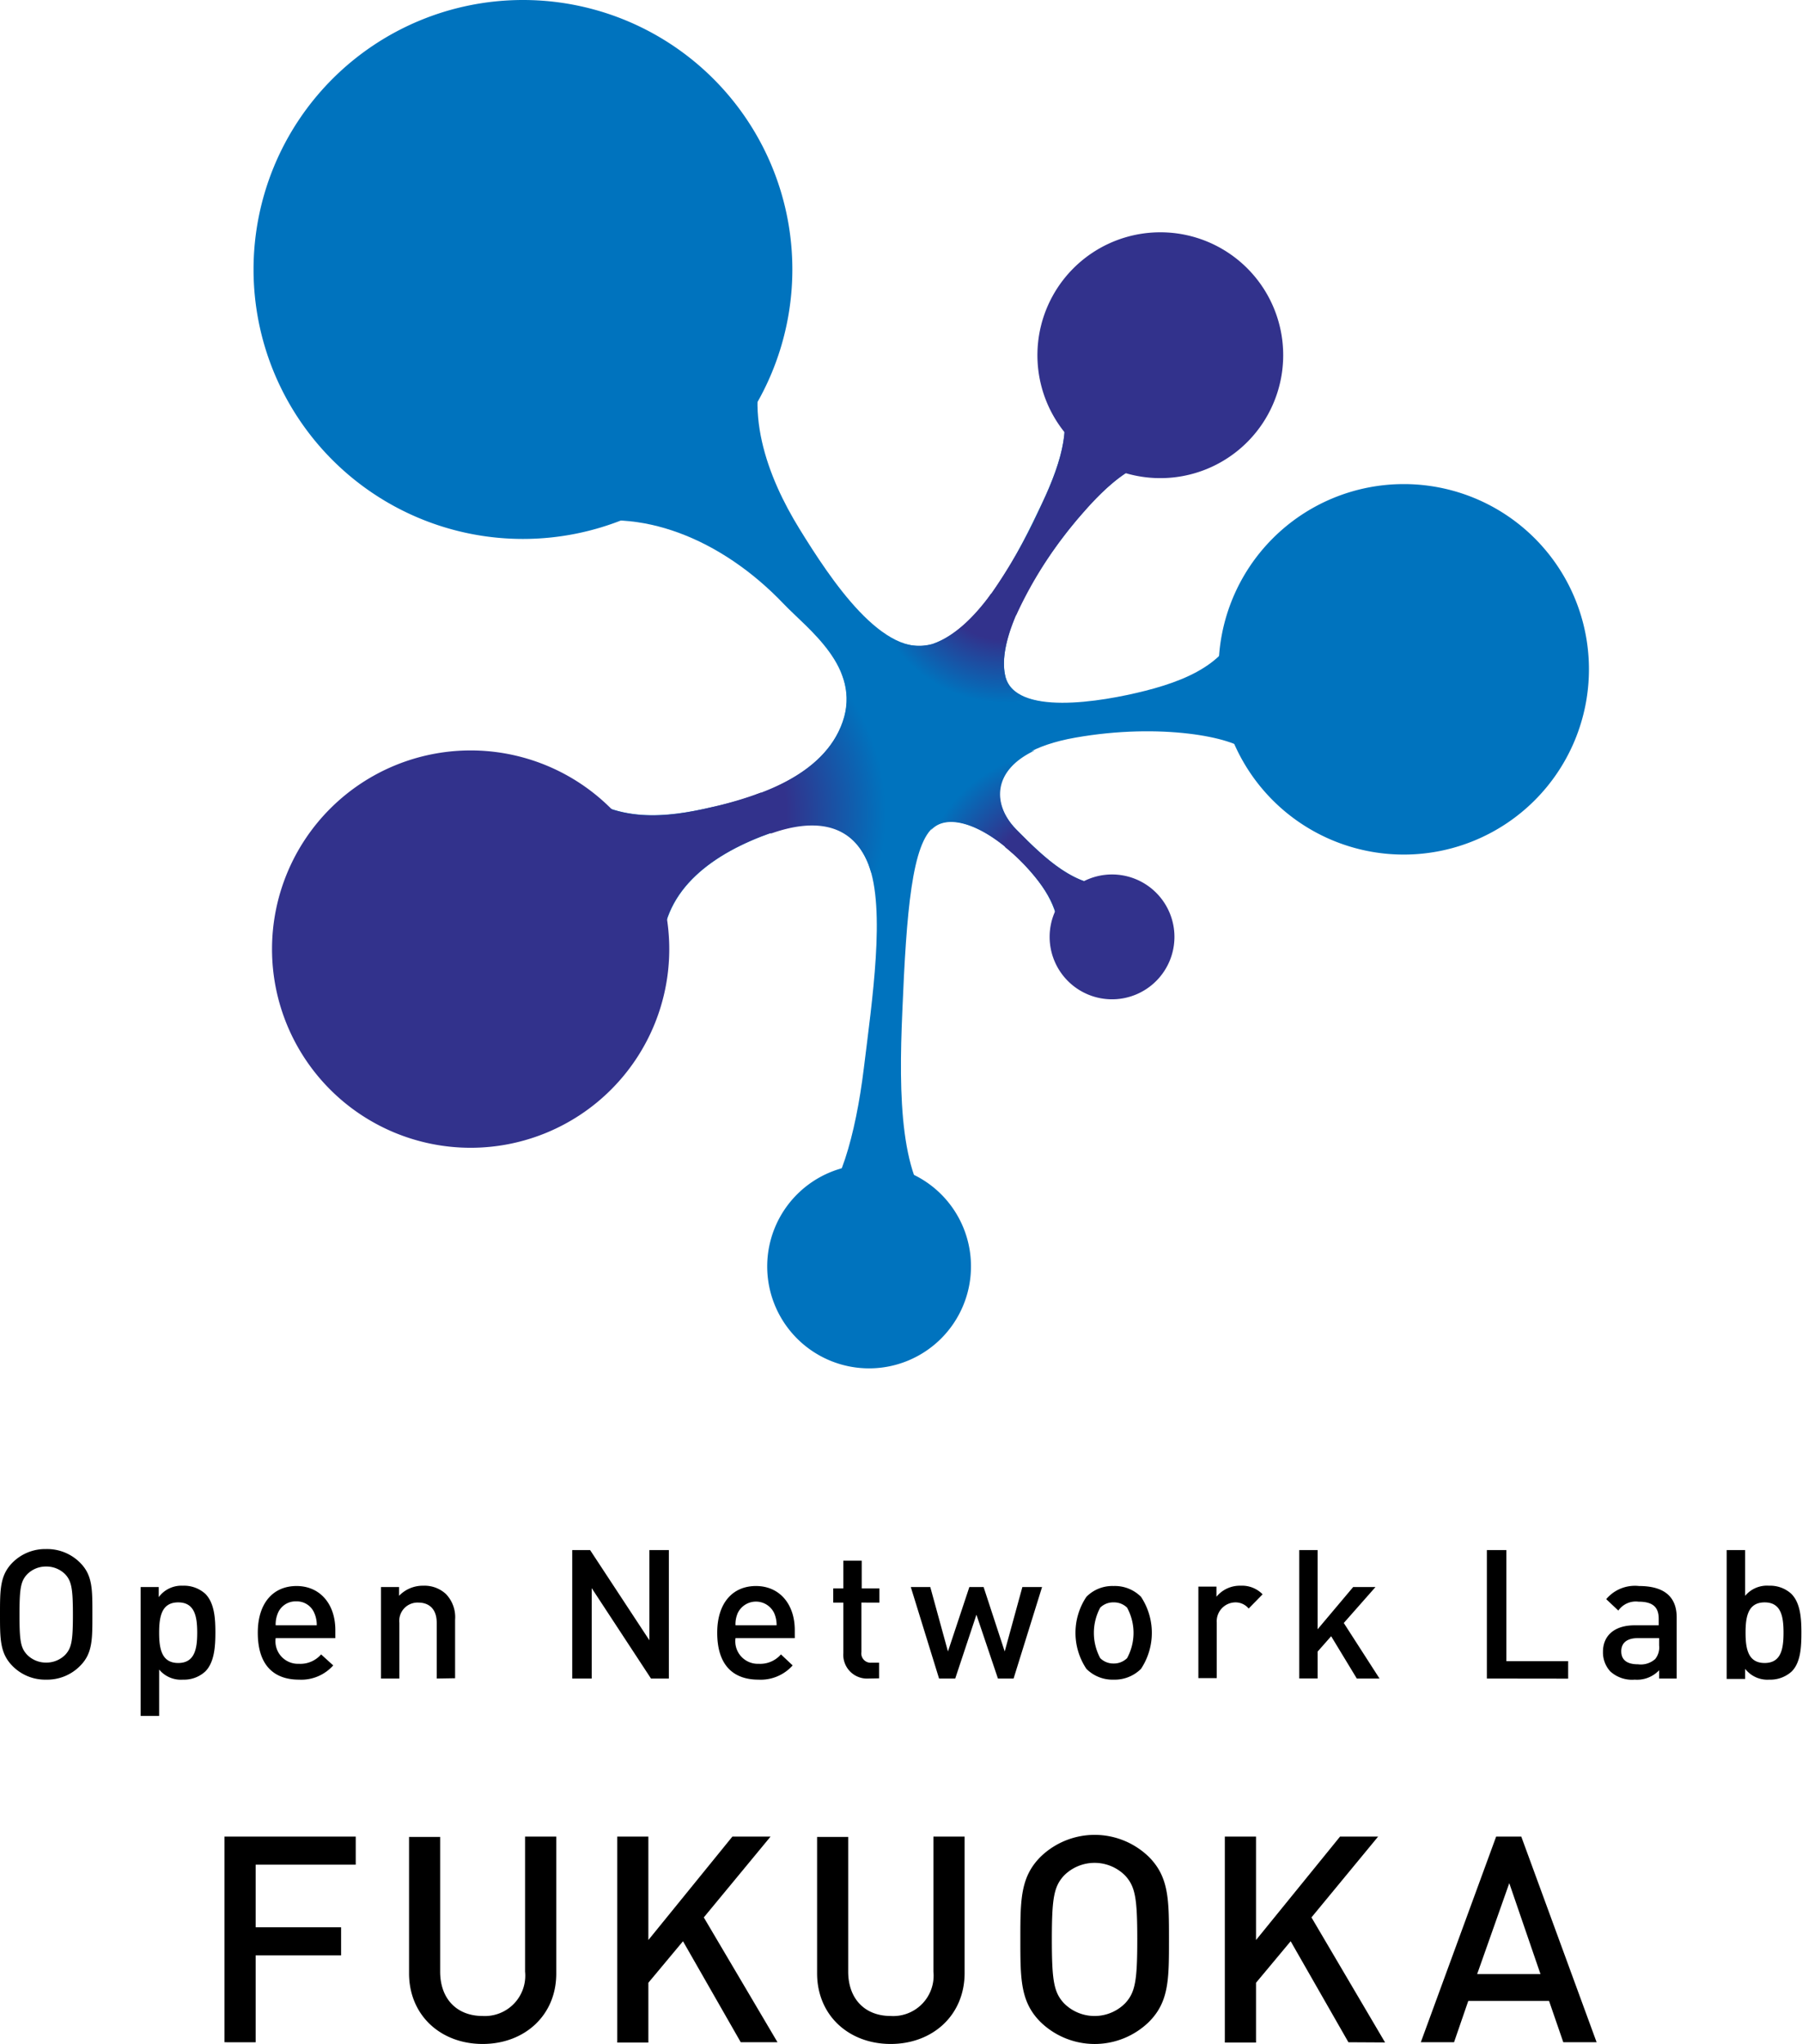 <svg xmlns="http://www.w3.org/2000/svg" xmlns:xlink="http://www.w3.org/1999/xlink" viewBox="0 0 178.46 202.37"><defs><style>.cls-1{fill:#0073be;}.cls-2{fill:url(#名称未設定グラデーション_50);}.cls-3{fill:url(#名称未設定グラデーション_50-2);}.cls-4{fill:url(#名称未設定グラデーション_50-3);}.cls-5{fill:#32328c;}</style><radialGradient id="名称未設定グラデーション_50" cx="99.53" cy="56.07" r="13.52" gradientUnits="userSpaceOnUse"><stop offset="0.54" stop-color="#32328c"/><stop offset="1" stop-color="#0073be"/></radialGradient><radialGradient id="名称未設定グラデーション_50-2" cx="105.26" cy="88.58" r="14.24" xlink:href="#名称未設定グラデーション_50"/><radialGradient id="名称未設定グラデーション_50-3" cx="66.3" cy="80.64" r="21.42" xlink:href="#名称未設定グラデーション_50"/></defs><title>fukuoka</title><g id="Layer_2" data-name="Layer 2"><g id="レイヤー_1" data-name="レイヤー 1"><path d="M7.93,164.94a4.57,4.57,0,0,1-3.36,1.36,4.54,4.54,0,0,1-3.34-1.36C0,163.69,0,162.28,0,159.83s0-3.86,1.23-5.11a4.57,4.57,0,0,1,3.34-1.35,4.6,4.6,0,0,1,3.36,1.35c1.25,1.25,1.22,2.66,1.22,5.11S9.18,163.69,7.93,164.94Zm-1.46-9.06a2.62,2.62,0,0,0-1.9-.78,2.6,2.6,0,0,0-1.89.78c-.63.68-.75,1.4-.75,4s.12,3.27.75,3.95a2.6,2.6,0,0,0,1.89.78,2.62,2.62,0,0,0,1.9-.78c.62-.68.75-1.39.75-3.95S7.09,156.56,6.47,155.88Z"/><path d="M20.33,165.49a3.1,3.1,0,0,1-2.2.81,2.8,2.8,0,0,1-2.37-1v4.59H13.93V157.13h1.79v1A2.79,2.79,0,0,1,18.11,157a3.13,3.13,0,0,1,2.22.8c.91.91,1,2.45,1,3.82S21.24,164.58,20.33,165.49Zm-2.68-6.84c-1.64,0-1.89,1.4-1.89,3s.25,3,1.89,3,1.88-1.41,1.88-3S19.29,158.65,17.65,158.65Z"/><path d="M27.3,162.19a2.23,2.23,0,0,0,2.3,2.54,2.71,2.71,0,0,0,2.2-.93L33,164.89a4.24,4.24,0,0,1-3.39,1.41c-2.27,0-4.08-1.2-4.08-4.65,0-2.93,1.52-4.62,3.84-4.62s3.84,1.78,3.84,4.36v.8Zm3.82-2.5a1.87,1.87,0,0,0-1.79-1.14,1.89,1.89,0,0,0-1.8,1.14,2.87,2.87,0,0,0-.23,1.23h4.07A2.87,2.87,0,0,0,31.12,159.69Z"/><path d="M43.25,166.19v-5.52c0-1.41-.8-2-1.82-2a1.81,1.81,0,0,0-1.88,2v5.52H37.73v-9.06h1.79V158a3.25,3.25,0,0,1,2.41-1,3.11,3.11,0,0,1,2.23.82,3.3,3.3,0,0,1,.91,2.55v5.79Z"/><path d="M64.47,166.19l-5.87-8.95v8.95H56.67V153.47h1.77l5.87,8.93v-8.93h1.93v12.72Z"/><path d="M72.84,162.19a2.23,2.23,0,0,0,2.3,2.54,2.71,2.71,0,0,0,2.2-.93l1.16,1.09a4.24,4.24,0,0,1-3.39,1.41c-2.27,0-4.08-1.2-4.08-4.65,0-2.93,1.52-4.62,3.84-4.62s3.84,1.78,3.84,4.36v.8Zm3.82-2.5a2,2,0,0,0-3.59,0,2.73,2.73,0,0,0-.23,1.23h4.07A2.87,2.87,0,0,0,76.66,159.69Z"/><path d="M86,166.19a2.35,2.35,0,0,1-2.48-2.52v-5h-1v-1.4h1v-2.75h1.82v2.75h1.75v1.4H85.31v4.89a.92.92,0,0,0,1,1.06h.75v1.55Z"/><path d="M100.38,166.19H98.83l-2.13-6.32-2.1,6.32H93l-2.8-9.06h1.93l1.75,6.38L96,157.13h1.41l2.09,6.38,1.75-6.38h1.95Z"/><path d="M113,165.23a3.69,3.69,0,0,1-2.72,1.07,3.64,3.64,0,0,1-2.69-1.07,6.42,6.42,0,0,1,0-7.13,3.6,3.6,0,0,1,2.69-1.07A3.65,3.65,0,0,1,113,158.1a6.47,6.47,0,0,1,0,7.13Zm-1.38-6.06a1.84,1.84,0,0,0-1.34-.52,1.81,1.81,0,0,0-1.32.52,5.29,5.29,0,0,0,0,5,1.82,1.82,0,0,0,1.32.53,1.85,1.85,0,0,0,1.34-.53,5.22,5.22,0,0,0,0-5Z"/><path d="M123.66,159.26a1.68,1.68,0,0,0-1.35-.61,1.87,1.87,0,0,0-1.81,2v5.5h-1.82v-9.06h1.79v1a3,3,0,0,1,2.41-1.09,2.83,2.83,0,0,1,2.16.85Z"/><path d="M134.37,166.19,131.83,162l-1.34,1.52v2.66h-1.82V153.47h1.82v7.84l3.52-4.18h2.21l-3.14,3.56,3.54,5.5Z"/><path d="M147.25,166.19V153.47h1.93v11h6.12v1.73Z"/><path d="M164.31,166.19v-.82a3,3,0,0,1-2.41.93,3.2,3.2,0,0,1-2.43-.82,2.78,2.78,0,0,1-.72-1.95c0-1.52,1.06-2.61,3.13-2.61h2.39v-.64c0-1.15-.57-1.7-2-1.7a2.11,2.11,0,0,0-2,.88l-1.2-1.13a3.71,3.71,0,0,1,3.25-1.3c2.48,0,3.73,1.05,3.73,3.11v6.05Zm0-4h-2.12c-1.07,0-1.63.48-1.63,1.3s.52,1.29,1.66,1.29a2.14,2.14,0,0,0,1.7-.52,1.82,1.82,0,0,0,.39-1.34Z"/><path d="M177.44,165.49a3.15,3.15,0,0,1-2.22.81,2.79,2.79,0,0,1-2.39-1.07v1H171V153.47h1.83V158a2.81,2.81,0,0,1,2.37-1,3.1,3.1,0,0,1,2.2.8c.91.91,1,2.45,1,3.82S178.35,164.58,177.44,165.49Zm-2.68-6.84c-1.64,0-1.89,1.4-1.89,3s.25,3,1.89,3,1.87-1.41,1.87-3S176.4,158.65,174.76,158.65Z"/><path class="cls-1" d="M76.23,34.28c-2.85,6.11-.19,13,2.93,18.06s8.36,13,13.2,11.42,8.6-9.22,10.79-13.83,3-8.16,1.64-10.94c-1.1-2.23,12.69,6.65,11.17,6.57s-4-.15-8.54,5-8.77,12.27-7.87,16.33,9.51,2.61,13.85,1.51c5.15-1.3,8.9-3.37,9.68-7.88.55-3.24,4.41,16.76,3.76,15.89s-2-.59-3.33-2-8.54-2.87-17-1.38-8.77,6.15-5.87,9.08,5.87,5.84,9.82,5.59c2.3-.15-5.65,7.34-5.59,6,.13-2.65-.45-4.71-2.84-7.44-3.66-4.18-7.57-5.79-9.46-4.45-2.26,1.6-2.8,8.46-3.21,18.36-.36,8.2-.27,17,3.71,20.14,2.15,1.69-13.89.33-12.4-.55,2.38-1.41,4.07-7.36,4.88-14S87.73,90,86,85.56s-5.73-4.46-9.59-3.11c-5.72,2-10.69,5.55-10.83,11.39-.13,4.68-11.13-18-9-16.1,4.24,3.94,9.64,3.15,13.87,2.19,4.51-1,11.14-3.07,13-8.47S80,62.3,77.59,59.77c-6.13-6.42-14.29-9.71-21.41-7.64C56.18,52.13,77.77,30.94,76.23,34.28Z"/><path class="cls-1" d="M78.47,26.69A26.68,26.68,0,1,1,51.79,0,26.67,26.67,0,0,1,78.47,26.69Z"/><path class="cls-1" d="M157.36,66.26A18.34,18.34,0,1,1,139,47.93,18.33,18.33,0,0,1,157.36,66.26Z"/><path class="cls-1" d="M96.16,125.4a10.09,10.09,0,1,1-10.08-10.1A10.07,10.07,0,0,1,96.16,125.4Z"/><path class="cls-2" d="M92.36,63.76a5.4,5.4,0,0,1-4.88-1.13,13.8,13.8,0,0,0,15.76,6.86c-1.89-.29-3.36-1-3.69-2.57-.42-1.8.22-4.2,1.4-6.75l-2.79-1.4C96.47,61.1,94.51,63,92.36,63.76Z"/><path class="cls-3" d="M100.67,82.16c-2.31-2.35-2.54-5.81,1.81-7.86a14.49,14.49,0,0,0-10.27,7.89,1.82,1.82,0,0,1,.39-.35c1.58-1.12,4.58-.16,7.67,2.62l1.45-1.24Z"/><path class="cls-4" d="M83.34,66.67a6.54,6.54,0,0,1,.13,4.79c-1.33,3.77-5,5.92-8.57,7.2l1.39,3.84.14,0c3.86-1.35,7.86-1.27,9.59,3.11l.27.8,1.21,0a22.26,22.26,0,0,0,.78-5.81A22,22,0,0,0,83.34,66.67Z"/><path class="cls-5" d="M70.42,79.93c-4.23,1-9.63,1.75-13.87-2.19-2.08-1.94,8.92,20.78,9,16.1.14-5.84,5.11-9.39,10.83-11.39l.46-.15c-.46-1.16-1-2.56-1.48-3.83A36.7,36.7,0,0,1,70.42,79.93Z"/><path class="cls-5" d="M107.42,50.59c4.55-5.18,7-5.12,8.54-5s-12.27-8.8-11.17-6.57c1.37,2.78.51,6.44-1.64,10.94a53.46,53.46,0,0,1-5.29,9.25l2.77,1.72A41.46,41.46,0,0,1,107.42,50.59Z"/><path class="cls-5" d="M102.06,86.29c2.39,2.73,3,4.79,2.84,7.44-.06,1.36,7.89-6.13,5.59-6-3.71.23-6.54-2.32-9.27-5l-1.71,1.12A20.71,20.71,0,0,1,102.06,86.29Z"/><path class="cls-5" d="M127.08,35.14A12.17,12.17,0,1,1,114.92,23,12.16,12.16,0,0,1,127.08,35.14Z"/><path class="cls-5" d="M116.31,92.76a6.18,6.18,0,1,1-6.18-6.18A6.18,6.18,0,0,1,116.31,92.76Z"/><path class="cls-5" d="M66.28,94A19.67,19.67,0,1,1,46.62,74.3,19.67,19.67,0,0,1,66.28,94Z"/><path d="M25.32,184.62v6.2h8.46v2.78H25.32v8.6H22.23V181.84h13v2.78Z"/><path d="M47.8,202.37c-4.15,0-7.29-2.83-7.29-7v-13.5h3.08V195.2c0,2.71,1.66,4.4,4.21,4.4A4,4,0,0,0,52,195.2V181.84h3.09v13.5C55.12,199.54,51.94,202.37,47.8,202.37Z"/><path d="M73.36,202.2l-5.72-10-3.43,4.11v5.92H61.13V181.84h3.08v10.24l8.32-10.24h3.78l-6.61,8L77,202.2Z"/><path d="M88.21,202.37c-4.15,0-7.29-2.83-7.29-7v-13.5H84V195.2c0,2.71,1.66,4.4,4.21,4.4a4,4,0,0,0,4.23-4.4V181.84h3.09v13.5C95.53,199.54,92.35,202.37,88.21,202.37Z"/><path d="M113.77,200.2a7.7,7.7,0,0,1-10.72,0c-2-2-2-4.26-2-8.18s0-6.17,2-8.18a7.7,7.7,0,0,1,10.72,0c2,2,2,4.26,2,8.18S115.78,198.2,113.77,200.2Zm-2.34-14.5a4.27,4.27,0,0,0-6.06,0c-1,1.09-1.2,2.23-1.2,6.32s.2,5.24,1.2,6.32a4.27,4.27,0,0,0,6.06,0c1-1.08,1.2-2.23,1.2-6.32S112.43,186.79,111.43,185.7Z"/><path d="M133.54,202.2l-5.72-10-3.43,4.11v5.92H121.3V181.84h3.09v10.24l8.32-10.24h3.77l-6.6,8,7.29,12.38Z"/><path d="M154.82,202.2l-1.41-4.09h-8L144,202.2h-3.29l7.46-20.36h2.49l7.46,20.36Zm-5.35-15.75-3.18,9h6.27Z"/></g></g></svg>